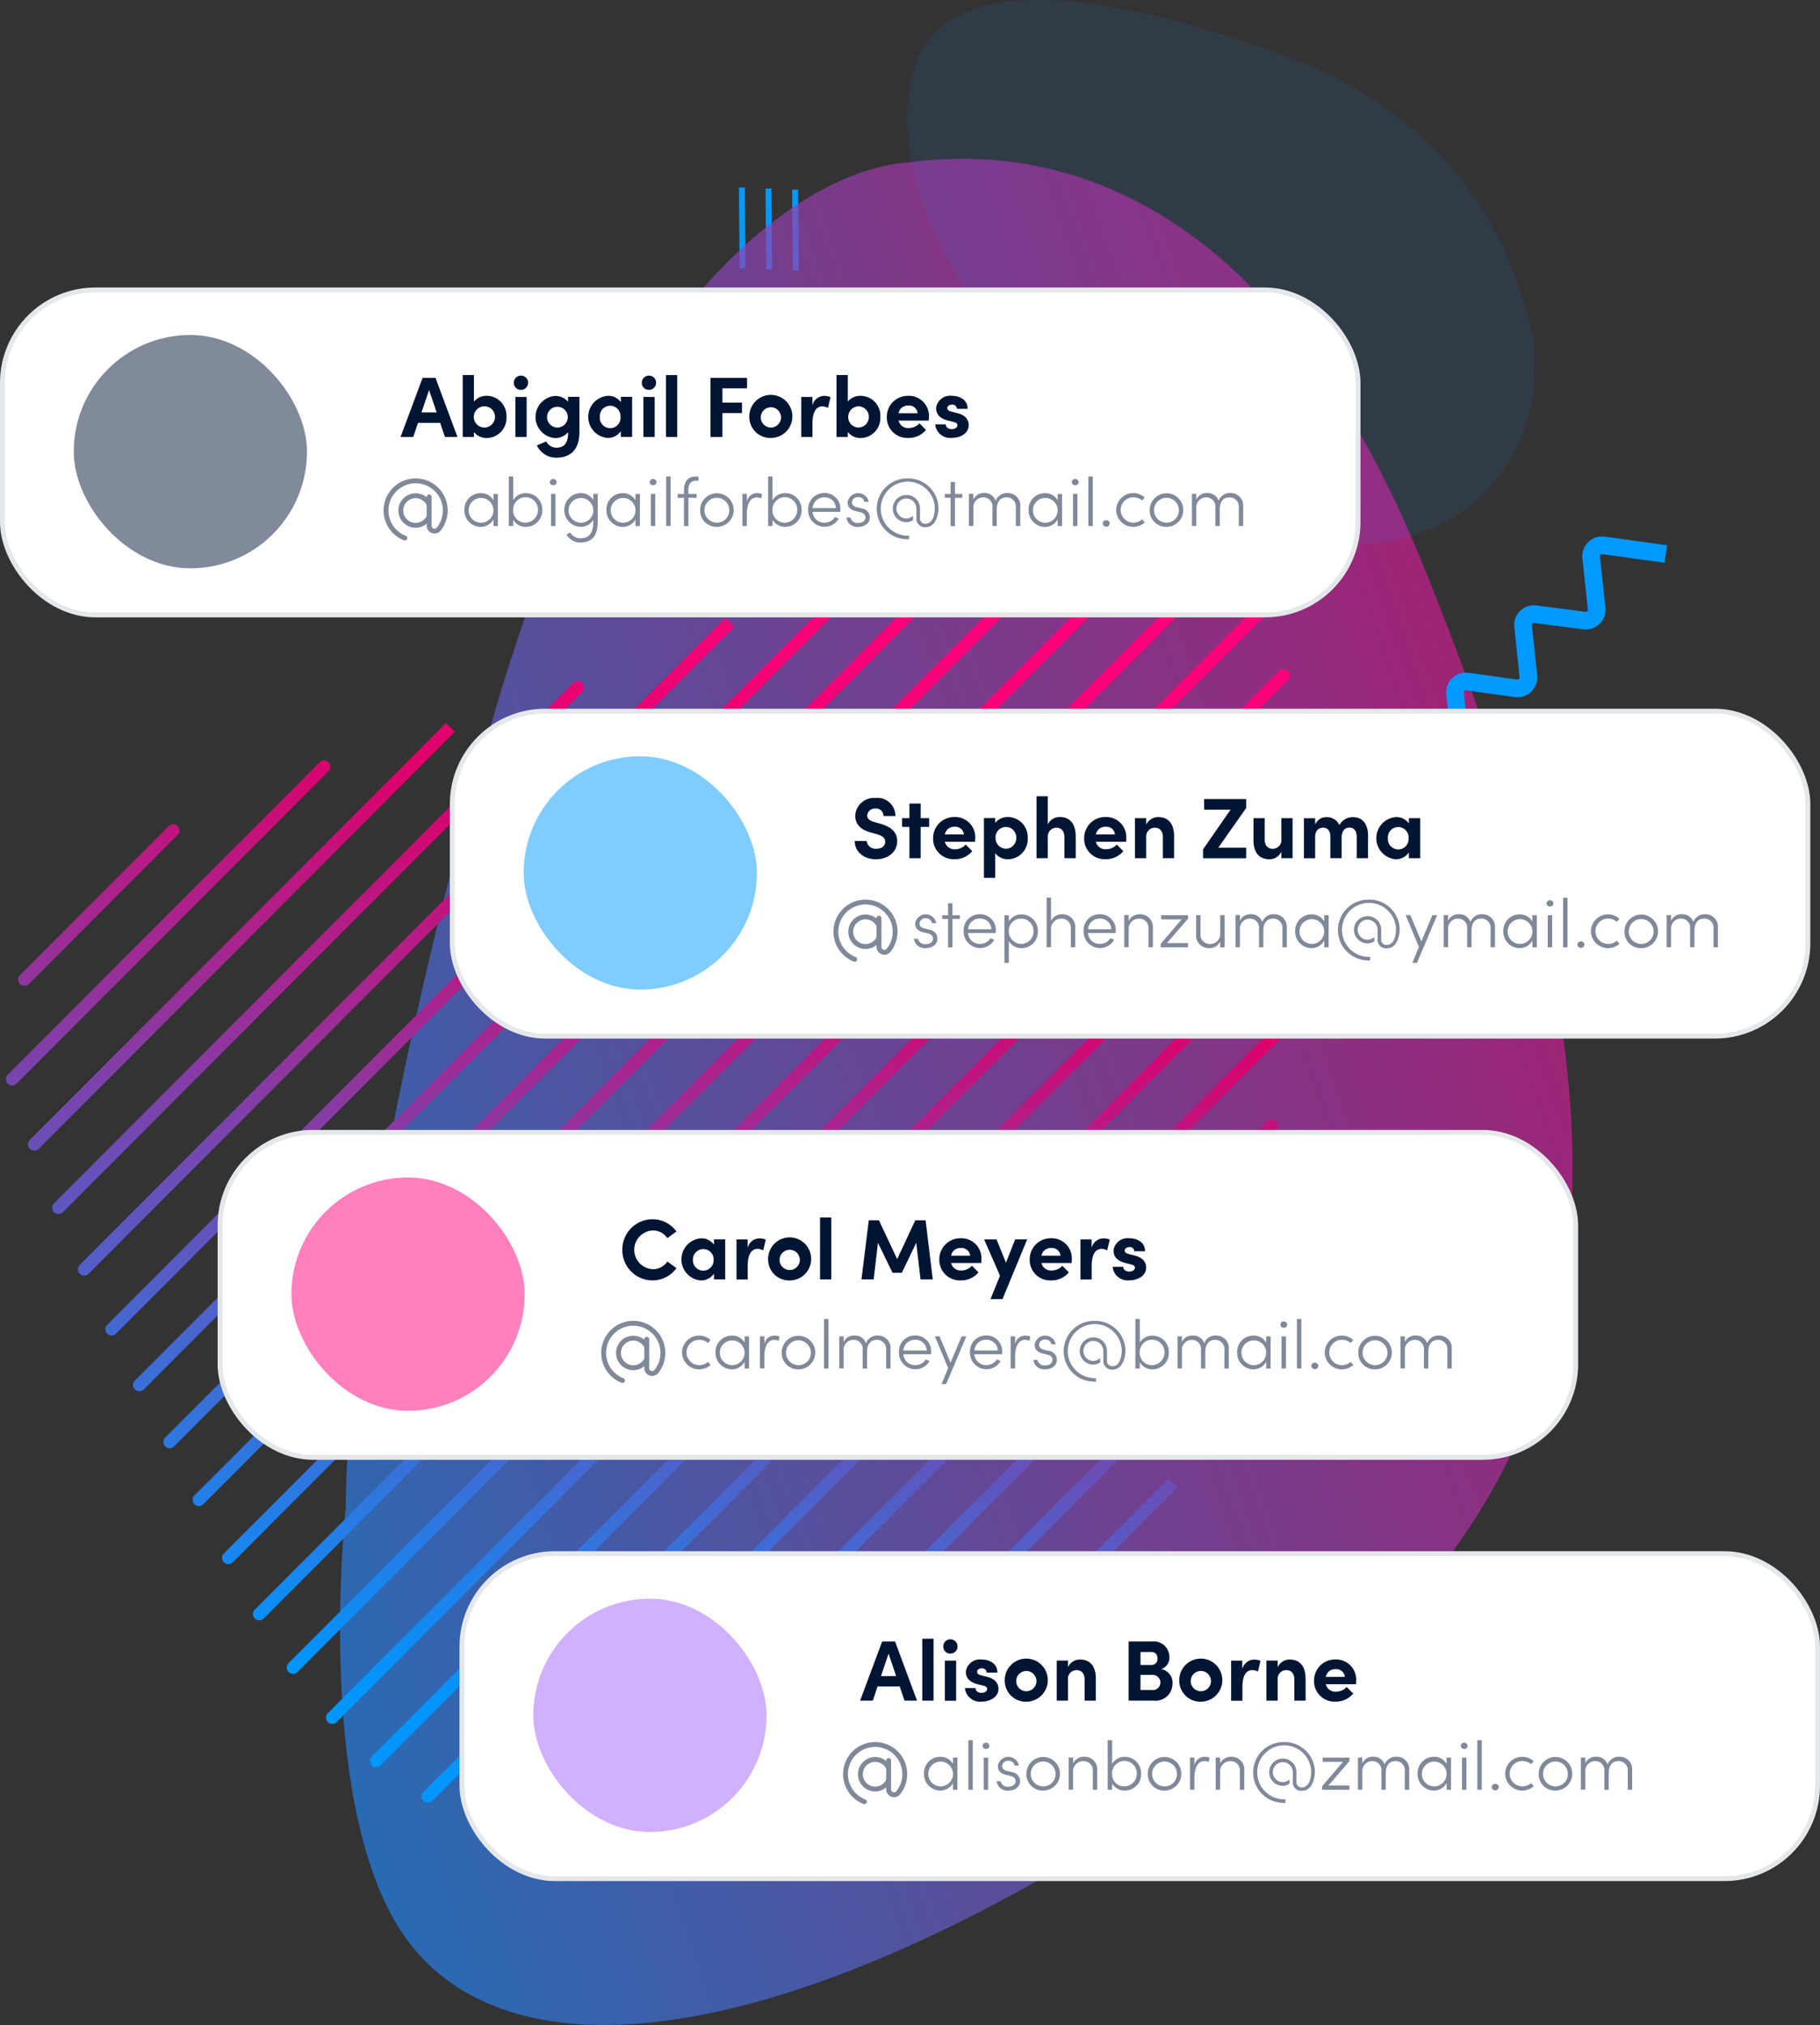 <svg xmlns="http://www.w3.org/2000/svg" xmlns:xlink="http://www.w3.org/1999/xlink" width="280.74" height="312.292" viewBox="0 0 280.74 312.292">
    <rect x="0" y="0" width="280.74" height="312.292" fill="#333333" stroke="none"/>
    <defs>
        <linearGradient id="c4828zu7ka" x1="1.34" y1=".044" x2="-.465" y2=".947" gradientUnits="objectBoundingBox">
            <stop offset=".13" stop-color="#ff007a"/>
            <stop offset=".87" stop-color="#09f"/>
        </linearGradient>
        <linearGradient id="zzgixz072b" x1=".745" y1=".1" x2=".5" y2=".945" gradientUnits="objectBoundingBox">
            <stop offset="0" stop-color="#ff007a"/>
            <stop offset=".256" stop-color="#de006a"/>
            <stop offset=".837" stop-color="#3175de"/>
            <stop offset="1" stop-color="#0096ff"/>
        </linearGradient>
        <linearGradient id="z0294rytjc" x1="112.358" y1="97" x2="109.848" y2="96.237" xlink:href="#c4828zu7ka"/>
    </defs>
    <g data-name="Layer 1">
        <g data-name="Group 17966">
            <g data-name="Group 17953" transform="translate(-.005 .013)">
                <path data-name="Path 18888" d="m122.65 29.22.09 12.47m-4.19-12.63.09 12.47m-4.19-12.63.09 12.47" style="stroke-width:.91px;stroke-miterlimit:10;stroke:#09f;fill:none"/>
                <path data-name="Path 18889" d="M53.34 232.47s-.73-41.09 22.97-122.62c20.41-70.21 51.19-83.27 62.26-84.65s53.12-7.17 81.13 62.35 40.32 131.98-22.83 178.47c-62.95 46.35-114.48 58.45-133.66 33.67-15.12-19.53-9.87-67.22-9.87-67.22z" style="fill:url(#c4828zu7ka);opacity:.7"/>
                <path data-name="Path 18890" d="m256.97 85.43-9.62-1.33a1.679 1.679 0 0 0-1.9 1.84l.84 7.91a1.677 1.677 0 0 1-1.88 1.84l-7.58-.98a1.673 1.673 0 0 0-1.88 1.84l.81 7.75a1.683 1.683 0 0 1-1.9 1.84l-7.5-1.04a1.679 1.679 0 0 0-1.9 1.84l.84 7.96a1.677 1.677 0 0 1-1.85 1.84l-9.63-1.04" style="stroke-width:2.73px;stroke-miterlimit:10;stroke:#09f;fill:none"/>
                <path data-name="Path 18891" d="M261.07 130.39h-16.23m16.23-6.74h-16.23m16.23-6.74h-16.23" style="stroke-linecap:round;stroke:#ff007a;stroke-width:1.82px;stroke-miterlimit:10;fill:none"/>
                <path data-name="Path 18892" d="m86 53.56.04 12.39" style="stroke-linecap:round;stroke:#ff007a;stroke-width:1.82px;stroke-miterlimit:10;fill:none"/>
                <path data-name="Path 18893" d="M99.65 284.75a.945.945 0 0 1-.68-.28.966.966 0 0 1 0-1.37l92.97-93.15a.969.969 0 0 1 1.37 1.37l-92.97 93.15a.962.962 0 0 1-.68.28zm-13.06-.41a.945.945 0 0 1-.68-.28.966.966 0 0 1 0-1.37l109.53-109.72a.978.978 0 0 1 1.38-.01.963.963 0 0 1 .02 1.36l-.02.02L87.28 284.06a.962.962 0 0 1-.68.28zm27.16-.82a.945.945 0 0 1-.68-.28.966.966 0 0 1 0-1.37l74.18-74.33a.969.969 0 0 1 1.37 1.37l-74.18 74.33a.962.962 0 0 1-.68.28zm-38.3-1.47a.945.945 0 0 1-.68-.28.966.966 0 0 1 0-1.37l123.02-123.24a.969.969 0 0 1 1.37 1.37L76.14 281.77a.962.962 0 0 1-.68.28zm56.2-3a.945.945 0 0 1-.68-.28.966.966 0 0 1 0-1.37l49.27-49.38.7.66.67.7-.02.02-49.25 49.36a.962.962 0 0 1-.68.28zM66 277.99a.945.945 0 0 1-.68-.28.966.966 0 0 1 0-1.37l133.78-134a.969.969 0 0 1 1.37 1.37l-133.78 134a.962.962 0 0 1-.68.28zm-7.96-5.47a.945.945 0 0 1-.68-.28.966.966 0 0 1 0-1.37l142.07-142.33.7.66.67.69-.02.02L58.73 272.24a.962.962 0 0 1-.68.28zm-6.79-6.68a.945.945 0 0 1-.68-.28.966.966 0 0 1 0-1.37l148.28-148.53a.969.969 0 1 1 1.37 1.37L51.94 265.57a.962.962 0 0 1-.68.28zm-6.05-7.72a.945.945 0 0 1-.68-.28.966.966 0 0 1 0-1.37l152.79-153a.969.969 0 1 1 1.37 1.37L45.89 257.85a.962.962 0 0 1-.68.28zm-5.21-8.25a.945.945 0 0 1-.68-.28.966.966 0 0 1 0-1.37l155.5-155.71a.969.969 0 1 1 1.37 1.37L40.68 249.59a.962.962 0 0 1-.68.28zm-4.77-8.66a.945.945 0 0 1-.68-.28.966.966 0 0 1 0-1.37L190.6 83.25a.969.969 0 0 1 1.37 1.37L35.91 240.93a.962.962 0 0 1-.68.28zm-4.54-8.96a.945.945 0 0 1-.68-.28.966.966 0 0 1 0-1.37L182.62 77.72a.969.969 0 0 1 1.37 1.37L31.37 231.97a.962.962 0 0 1-.68.28zm-4.51-8.92a.945.945 0 0 1-.68-.28.966.966 0 0 1 0-1.37l145.15-145.4a.969.969 0 0 1 1.37 1.37L26.86 223.05a.962.962 0 0 1-.68.28zm-4.67-8.79a.945.945 0 0 1-.68-.28.966.966 0 0 1 0-1.37L154.41 79.04l1.39 1.35-.02.02L22.19 214.26a.962.962 0 0 1-.68.28zm-4.28-8.59a.945.945 0 0 1-.68-.28.966.966 0 0 1 0-1.37L135.18 85.44a.969.969 0 1 1 1.37 1.37L17.9 205.67a.962.962 0 0 1-.68.28zm-4.23-9.24a.945.945 0 0 1-.68-.28.966.966 0 0 1 0-1.37l99.57-99.76 1.39 1.35-.02.02-99.58 99.76a.962.962 0 0 1-.68.28zm-3.97-9.5a.945.945 0 0 1-.68-.28.966.966 0 0 1 0-1.37l80.11-80.26a.969.969 0 0 1 1.37 1.37L9.7 186.93a.962.962 0 0 1-.68.28zm-3.73-9.78a.945.945 0 0 1-.68-.28.966.966 0 0 1 0-1.37l64.18-64.29 1.39 1.35-.02.02-64.18 64.3a.962.962 0 0 1-.68.28zm-3.41-10.05a.945.945 0 0 1-.68-.28.966.966 0 0 1 0-1.37l48.1-48.17a.969.969 0 1 1 1.37 1.37L2.56 167.11a.962.962 0 0 1-.68.28zm1.89-15.36a.929.929 0 0 1-.68-.28.985.985 0 0 1-.21-1.07.975.975 0 0 1 .3-.39l22.87-22.91a.969.969 0 0 1 1.37 1.37L4.47 151.72v.02a.962.962 0 0 1-.68.28z" style="fill:url(#zzgixz072b)"/>
                <path data-name="Path 18894" d="M142.11 7.8s-7.01 11.94 4.19 32.24 31.1 41.75 57.86 43.83 35.48-19.55 31.88-33.78-12.14-31.87-37.57-41.36-49.35-13.26-56.36-.94z" style="fill:#1589f3;opacity:.1"/>
                <circle data-name="Ellipse 1676" cx="15.39" cy="15.39" r="15.39" transform="translate(23.08 48.12)" style="fill:url(#z0294rytjc);opacity:.7"/>
            </g>
            <g data-name="Group 17956" transform="translate(-.005 .013)">
                <rect data-name="Rectangle 13743" width="209.11" height="50.12" rx="14.35" transform="translate(.38 44.7)" style="stroke-width:.75px;fill:#fff;stroke:#e5e8eb;stroke-miterlimit:10"/>
                <g data-name="Group 17954">
                    <path data-name="Path 18895" d="m68.64 67.38-.74-2.18h-3.42l-.73 2.18h-1.96l3.4-9.12h1.99l3.39 9.12zm-3.61-3.79h2.33l-1.17-3.46-1.17 3.46z" style="fill:#001433"/>
                    <path data-name="Path 18896" d="M78.13 64.28a3.086 3.086 0 0 1-3.03 3.26 2.46 2.46 0 0 1-1.99-.93v.77h-1.73v-9.55h1.73v4.1a2.478 2.478 0 0 1 1.99-.9 3.074 3.074 0 0 1 3.03 3.24zm-1.77 0a1.609 1.609 0 0 0-1.59-1.63 1.636 1.636 0 1 0 1.59 1.63z" style="fill:#001433"/>
                    <path data-name="Path 18897" d="M79.27 59.06a1.1 1.1 0 1 1 1.1 1.05 1.064 1.064 0 0 1-1.1-1.05zm.24 8.32V61.2h1.73v6.18z" style="fill:#001433"/>
                    <path data-name="Path 18898" d="M87.64 61.19h1.74v5.42c0 2.7-1.36 3.96-3.55 3.96a3.282 3.282 0 0 1-3.01-1.89l1.44-.62a1.748 1.748 0 0 0 1.56.97c1.11 0 1.81-.62 1.81-2.22v-.17a2.561 2.561 0 0 1-1.99.91 3.258 3.258 0 0 1 0-6.5 2.537 2.537 0 0 1 1.99.9v-.74zm-.05 3.09a1.6 1.6 0 1 0-1.6 1.64 1.607 1.607 0 0 0 1.6-1.64z" style="fill:#001433"/>
                    <path data-name="Path 18899" d="M95.77 61.19h1.74v6.18h-1.74v-.89a2.433 2.433 0 0 1-2.04 1.05 3.26 3.26 0 0 1 .04-6.5 2.367 2.367 0 0 1 2 .98v-.82zm-.05 3.1a1.6 1.6 0 1 0-3.19 0 1.6 1.6 0 1 0 3.19 0z" style="fill:#001433"/>
                    <path data-name="Path 18900" d="M99.01 59.06a1.1 1.1 0 1 1 1.1 1.05 1.064 1.064 0 0 1-1.1-1.05zm.24 8.32V61.2h1.74v6.18z" style="fill:#001433"/>
                    <path data-name="Path 18901" d="M102.73 67.38v-9.55h1.74v9.55z" style="fill:#001433"/>
                    <path data-name="Path 18902" d="M115.24 59.88h-3.8v2.2h3.02v1.62h-3.02v3.68h-1.84v-9.12h5.64v1.63z" style="fill:#001433"/>
                    <path data-name="Path 18903" d="M115.59 64.29a3.321 3.321 0 1 1 3.32 3.24 3.235 3.235 0 0 1-3.32-3.24zm4.89 0a1.562 1.562 0 1 0-1.56 1.63 1.563 1.563 0 0 0 1.56-1.63z" style="fill:#001433"/>
                    <path data-name="Path 18904" d="m128.12 61.23-.4 1.66a1.789 1.789 0 0 0-.89-.23c-.89 0-1.5.83-1.5 2.6v2.12h-1.73V61.2h1.72v1.32a1.9 1.9 0 0 1 1.81-1.48 2.153 2.153 0 0 1 .98.2z" style="fill:#001433"/>
                    <path data-name="Path 18905" d="M135.8 64.28a3.086 3.086 0 0 1-3.03 3.26 2.46 2.46 0 0 1-1.99-.93v.77h-1.74v-9.55h1.74v4.1a2.478 2.478 0 0 1 1.99-.9 3.074 3.074 0 0 1 3.03 3.24zm-1.77 0a1.609 1.609 0 0 0-1.59-1.63 1.63 1.63 0 0 0-1.6 1.63 1.614 1.614 0 0 0 1.6 1.64 1.638 1.638 0 0 0 1.59-1.64z" style="fill:#001433"/>
                    <path data-name="Path 18906" d="M143.26 64.85h-4.65A1.508 1.508 0 0 0 140.2 66a2.2 2.2 0 0 0 1.63-.73l1.01 1.02a3.457 3.457 0 0 1-2.74 1.24 3.151 3.151 0 0 1-3.3-3.24 3.239 3.239 0 0 1 3.28-3.26 3.1 3.1 0 0 1 3.22 3.15 6.162 6.162 0 0 1-.04.66zm-1.71-1.13a1.314 1.314 0 0 0-1.43-1.19 1.446 1.446 0 0 0-1.51 1.19h2.94z" style="fill:#001433"/>
                    <path data-name="Path 18907" d="M144.26 65.43h1.63c0 .36.3.74.91.74.5 0 .89-.25.89-.61 0-.26-.21-.4-.67-.52l-.82-.2c-1.59-.42-1.8-1.31-1.8-1.96a2.184 2.184 0 0 1 2.42-1.85c1.13 0 2.45.54 2.44 2.01h-1.65a.679.679 0 0 0-.76-.65c-.41 0-.72.23-.72.54 0 .29.26.44.61.53l1.02.26c1.48.4 1.67 1.32 1.67 1.83 0 1.3-1.32 1.97-2.6 1.97a2.325 2.325 0 0 1-2.57-2.11z" style="fill:#001433"/>
                    <path data-name="Path 18908" d="M76.12 76.17h.68v4.95h-.68v-1.03a2.255 2.255 0 0 1-2 1.16 2.536 2.536 0 0 1-2.48-2.61 2.506 2.506 0 0 1 2.5-2.6 2.212 2.212 0 0 1 1.98 1.09zm0 2.49a1.91 1.91 0 1 0-1.92 1.94 1.912 1.912 0 0 0 1.92-1.94z" style="fill:#808999"/>
                    <path data-name="Path 18909" d="M83.65 78.63a2.523 2.523 0 0 1-2.51 2.61 2.215 2.215 0 0 1-1.97-1.1v.97h-.68v-7.64h.68v3.66a2.207 2.207 0 0 1 1.97-1.09 2.508 2.508 0 0 1 2.51 2.6zm-.67-.01a1.911 1.911 0 1 0-3.82.03 1.87 1.87 0 0 0 1.92 1.94 1.941 1.941 0 0 0 1.9-1.97z" style="fill:#808999"/>
                    <path data-name="Path 18910" d="M84.82 74.34a.526.526 0 0 1 1.05 0 .487.487 0 0 1-.53.48.5.5 0 0 1-.52-.48zm.18 6.77v-4.95h.68v4.95z" style="fill:#808999"/>
                    <path data-name="Path 18911" d="M91.52 76.17h.68v4.27c0 2.39-1.07 3.21-2.68 3.21a2.469 2.469 0 0 1-2.14-1.22l.57-.32a1.848 1.848 0 0 0 1.57.89c1.21 0 2-.61 2-2.52v-.32a2.231 2.231 0 0 1-1.97 1.08 2.607 2.607 0 0 1 0-5.21 2.219 2.219 0 0 1 1.97 1.08v-.95zm0 2.49a1.906 1.906 0 1 0-1.92 1.94 1.894 1.894 0 0 0 1.92-1.94z" style="fill:#808999"/>
                    <path data-name="Path 18912" d="M98.03 76.17h.68v4.95h-.68v-1.03a2.255 2.255 0 0 1-2 1.16 2.536 2.536 0 0 1-2.48-2.61 2.506 2.506 0 0 1 2.5-2.6 2.212 2.212 0 0 1 1.98 1.09zm0 2.49a1.91 1.91 0 1 0-1.92 1.94 1.912 1.912 0 0 0 1.92-1.94z" style="fill:#808999"/>
                    <path data-name="Path 18913" d="M100.22 74.34a.526.526 0 0 1 1.05 0 .487.487 0 0 1-.53.48.5.5 0 0 1-.52-.48zm.18 6.77v-4.95h.68v4.95z" style="fill:#808999"/>
                    <path data-name="Path 18914" d="M102.77 81.11v-7.64h.68v7.64z" style="fill:#808999"/>
                    <path data-name="Path 18915" d="M107.39 74.12c-.93 0-1.2.63-1.2 1.42v.63h1.26v.58h-1.26v4.37h-.68v-4.37h-.97v-.58h.97v-.55c0-1.24.49-2.14 1.78-2.14h.47v.65h-.37z" style="fill:#808999"/>
                    <path data-name="Path 18916" d="M108 78.63a2.59 2.59 0 1 1 2.58 2.61 2.523 2.523 0 0 1-2.58-2.61zm4.5 0a1.916 1.916 0 1 0-1.92 1.96 1.89 1.89 0 0 0 1.92-1.96z" style="fill:#808999"/>
                    <path data-name="Path 18917" d="m117.55 76.19-.13.65a1.674 1.674 0 0 0-.67-.14c-1.18 0-1.54 1.34-1.54 2.55v1.86h-.69v-4.95h.69v1.21a1.588 1.588 0 0 1 1.55-1.33 1.84 1.84 0 0 1 .78.15z" style="fill:#808999"/>
                    <path data-name="Path 18918" d="M123.65 78.63a2.523 2.523 0 0 1-2.51 2.61 2.215 2.215 0 0 1-1.97-1.1v.97h-.68v-7.64h.68v3.66a2.207 2.207 0 0 1 1.97-1.09 2.508 2.508 0 0 1 2.51 2.6zm-.67-.01a1.911 1.911 0 1 0-3.82.03 1.87 1.87 0 0 0 1.92 1.94 1.941 1.941 0 0 0 1.9-1.97z" style="fill:#808999"/>
                    <path data-name="Path 18919" d="M129.61 78.92h-4.26a1.768 1.768 0 0 0 1.85 1.67 1.86 1.86 0 0 0 1.61-.87l.58.25a2.532 2.532 0 0 1-4.72-1.36 2.459 2.459 0 0 1 2.51-2.59 2.413 2.413 0 0 1 2.45 2.59c0 .1-.01.2-.02.3zm-.66-.58a1.7 1.7 0 0 0-1.77-1.65 1.749 1.749 0 0 0-1.82 1.65z" style="fill:#808999"/>
                    <path data-name="Path 18920" d="M130.55 79.8h.63a1.1 1.1 0 0 0 1.18.84c.72 0 1.14-.37 1.14-.87 0-.4-.28-.67-.78-.79l-.71-.17c-.7-.17-1.26-.53-1.26-1.36a1.647 1.647 0 0 1 3.25-.06h-.66a.89.89 0 0 0-.95-.74.864.864 0 0 0-.96.82c0 .47.4.67.76.75l.73.18a1.4 1.4 0 0 1 1.26 1.39c0 .88-.79 1.46-1.82 1.46a1.679 1.679 0 0 1-1.8-1.44z" style="fill:#808999"/>
                    <path data-name="Path 18921" d="M139.93 83.14a4.685 4.685 0 0 1 0-9.37 4.665 4.665 0 0 1 4.84 4.51c0 1.24-.5 3-1.96 3a1.307 1.307 0 0 1-1.45-1.44v-1.42a1.54 1.54 0 1 0-1.54 1.53 1.661 1.661 0 0 0 1.04-.42v.66a1.913 1.913 0 0 1-1.04.33 2.1 2.1 0 1 1 0-4.2 2.079 2.079 0 0 1 2.1 2.06v1.52a.784.784 0 0 0 .89.85c1.09 0 1.39-1.47 1.39-2.45a4.166 4.166 0 1 0-4.27 4.3h.29v.56h-.29z" style="fill:#808999"/>
                    <path data-name="Path 18922" d="M148.44 76.17v.58h-1.13v4.37h-.67v-4.37h-.9v-.58h.9v-1.85h.67v1.85z" style="fill:#808999"/>
                    <path data-name="Path 18923" d="M157.38 78.23v2.88h-.68v-2.85a1.409 1.409 0 0 0-1.39-1.57c-.93-.01-1.55.57-1.55 1.9v2.52h-.67v-2.85a1.4 1.4 0 0 0-1.36-1.57 1.533 1.533 0 0 0-1.58 1.67v2.74h-.68v-4.95h.68v.88a1.737 1.737 0 0 1 1.7-1.01 1.777 1.777 0 0 1 1.74 1.19 1.862 1.862 0 0 1 1.82-1.19 1.933 1.933 0 0 1 1.96 2.19z" style="fill:#808999"/>
                    <path data-name="Path 18924" d="M163.15 76.17h.68v4.95h-.68v-1.03a2.255 2.255 0 0 1-2 1.16 2.536 2.536 0 0 1-2.48-2.61 2.506 2.506 0 0 1 2.5-2.6 2.212 2.212 0 0 1 1.98 1.09zm0 2.49a1.91 1.91 0 1 0-1.92 1.94 1.912 1.912 0 0 0 1.92-1.94z" style="fill:#808999"/>
                    <path data-name="Path 18925" d="M165.34 74.34a.526.526 0 0 1 1.05 0 .487.487 0 0 1-.53.48.5.5 0 0 1-.52-.48zm.18 6.77v-4.95h.68v4.95z" style="fill:#808999"/>
                    <path data-name="Path 18926" d="M167.89 81.11v-7.64h.68v7.64z" style="fill:#808999"/>
                    <path data-name="Path 18927" d="M170.11 80.72a.51.51 0 0 1 .53-.51.516.516 0 0 1 .55.51.542.542 0 0 1-1.08 0z" style="fill:#808999"/>
                    <path data-name="Path 18928" d="M172.18 78.63a2.634 2.634 0 0 1 4.4-1.92l-.41.47a1.994 1.994 0 0 0-1.34-.5 1.955 1.955 0 1 0 0 3.91 2.013 2.013 0 0 0 1.34-.5l.42.47a2.641 2.641 0 0 1-4.41-1.93z" style="fill:#808999"/>
                    <path data-name="Path 18929" d="M177.35 78.63a2.59 2.59 0 1 1 2.58 2.61 2.523 2.523 0 0 1-2.58-2.61zm4.5 0a1.916 1.916 0 1 0-1.92 1.96 1.89 1.89 0 0 0 1.92-1.96z" style="fill:#808999"/>
                    <path data-name="Path 18930" d="M191.77 78.23v2.88h-.68v-2.85a1.409 1.409 0 0 0-1.39-1.57c-.93-.01-1.55.57-1.55 1.9v2.52h-.67v-2.85a1.4 1.4 0 0 0-1.36-1.57 1.533 1.533 0 0 0-1.58 1.67v2.74h-.68v-4.95h.68v.88a1.737 1.737 0 0 1 1.7-1.01 1.777 1.777 0 0 1 1.74 1.19 1.862 1.862 0 0 1 1.82-1.19 1.933 1.933 0 0 1 1.96 2.19z" style="fill:#808999"/>
                </g>
                <rect data-name="Rectangle 13744" width="35.98" height="35.98" rx="17.99" transform="translate(11.38 51.65)" style="fill:#808a9a"/>
                <g data-name="Group 17955">
                    <path data-name="Path 18931" d="M66.19 79.66a2.28 2.28 0 1 1 0-1.88" style="stroke:#808999;stroke-linejoin:round;stroke-width:.75px;stroke-linecap:round;fill:none"/>
                    <path data-name="Path 18932" d="M62.46 82.97a4.57 4.57 0 1 1 5.65-2.03 4.315 4.315 0 0 1-.42.63.831.831 0 0 1-1.49-.51v-4.44" style="stroke:#808999;stroke-linejoin:round;stroke-width:.75px;stroke-linecap:round;fill:none"/>
                </g>
            </g>
            <g data-name="Group 17959" transform="translate(-.005 .013)">
                <rect data-name="Rectangle 13745" width="209.11" height="50.12" rx="14.35" transform="translate(69.77 109.66)" style="stroke-width:.75px;fill:#fff;stroke:#e5e8eb;stroke-miterlimit:10"/>
                <g data-name="Group 17957">
                    <path data-name="Path 18933" d="M131.85 129.69h1.84a1.37 1.37 0 0 0 1.5 1.19c.85 0 1.36-.45 1.36-1.1 0-.5-.37-.86-1.15-1.1l-1.11-.32c-2-.53-2.36-1.73-2.36-2.56a2.893 2.893 0 0 1 3.15-2.75 2.762 2.762 0 0 1 3.04 2.78h-1.84a1.128 1.128 0 0 0-1.24-1.15 1.164 1.164 0 0 0-1.26 1.09c0 .23.07.69 1.02.97l1.02.29c1.38.41 2.58 1.11 2.58 2.66 0 1.81-1.55 2.81-3.27 2.81-1.95 0-3.28-1.2-3.28-2.81z" style="fill:#001433"/>
                    <path data-name="Path 18934" d="M143.33 126.16v1.35h-1.31v4.83h-1.73v-4.83h-1.13v-1.35h1.13v-2.25h1.73v2.25h1.31z" style="fill:#001433"/>
                    <path data-name="Path 18935" d="M150.4 129.81h-4.65a1.515 1.515 0 0 0 1.59 1.15 2.188 2.188 0 0 0 1.63-.73l1.01 1.02a3.443 3.443 0 0 1-2.74 1.24 3.151 3.151 0 0 1-3.3-3.24 3.239 3.239 0 0 1 3.28-3.26 3.1 3.1 0 0 1 3.22 3.15 6.161 6.161 0 0 1-.04.66zm-1.71-1.13a1.314 1.314 0 0 0-1.43-1.19 1.44 1.44 0 0 0-1.51 1.19h2.94z" style="fill:#001433"/>
                    <path data-name="Path 18936" d="M158.53 129.24a3.08 3.08 0 0 1-3.03 3.26 2.46 2.46 0 0 1-1.99-.93v3.8h-1.73v-9.22h1.73v.75a2.487 2.487 0 0 1 1.99-.91 3.08 3.08 0 0 1 3.03 3.24zm-1.77.01a1.6 1.6 0 1 0-3.19 0 1.637 1.637 0 0 0 1.6 1.63 1.609 1.609 0 0 0 1.59-1.63z" style="fill:#001433"/>
                    <path data-name="Path 18937" d="M165.94 128.95v3.39h-1.74v-3.28c0-.97-.58-1.42-1.18-1.42a1.333 1.333 0 0 0-1.39 1.46v3.24h-1.74v-9.55h1.74v4.34a2.016 2.016 0 0 1 1.85-1.14c1.61 0 2.46 1.1 2.45 2.95z" style="fill:#001433"/>
                    <path data-name="Path 18938" d="M173.7 129.81h-4.65a1.515 1.515 0 0 0 1.59 1.15 2.188 2.188 0 0 0 1.63-.73l1.01 1.02a3.443 3.443 0 0 1-2.74 1.24 3.151 3.151 0 0 1-3.3-3.24 3.239 3.239 0 0 1 3.28-3.26 3.1 3.1 0 0 1 3.22 3.15 6.161 6.161 0 0 1-.04.66zm-1.71-1.13a1.314 1.314 0 0 0-1.43-1.19 1.44 1.44 0 0 0-1.51 1.19h2.94z" style="fill:#001433"/>
                    <path data-name="Path 18939" d="M181.11 128.95v3.39h-1.73v-3.3c0-.97-.58-1.4-1.18-1.4a1.327 1.327 0 0 0-1.39 1.46v3.24h-1.73v-6.18h1.73v1.01a2.043 2.043 0 0 1 1.85-1.17c1.62 0 2.46 1.1 2.45 2.95z" style="fill:#001433"/>
                    <path data-name="Path 18940" d="M192.23 123.22v1.38l-4.3 6.12h4.3v1.63h-6.65v-1.38l4.25-6.12h-4.08v-1.63z" style="fill:#001433"/>
                    <path data-name="Path 18941" d="M197.66 126.16h1.73v6.18h-1.73v-1.01a2 2 0 0 1-1.85 1.17c-1.62 0-2.46-1.09-2.45-2.94v-3.4h1.73v3.31c0 .97.58 1.42 1.18 1.42a1.333 1.333 0 0 0 1.39-1.46v-3.27z" style="fill:#001433"/>
                    <path data-name="Path 18942" d="M211.03 128.95v3.39h-1.75V129c0-.97-.5-1.38-1.11-1.38-.74-.01-1.22.52-1.22 1.67v3.05h-1.73v-3.31c0-.98-.5-1.4-1.09-1.4-.62 0-1.26.34-1.26 1.46v3.26h-1.73v-6.18h1.73v.99a1.844 1.844 0 0 1 1.75-1.15 2.1 2.1 0 0 1 1.99 1.22 2.344 2.344 0 0 1 2.07-1.22c1.55 0 2.36 1.1 2.36 2.95z" style="fill:#001433"/>
                    <path data-name="Path 18943" d="M217.33 126.16h1.74v6.18h-1.74v-.89a2.433 2.433 0 0 1-2.04 1.05 3.26 3.26 0 0 1 .04-6.5 2.367 2.367 0 0 1 2 .98v-.82zm-.05 3.1a1.6 1.6 0 1 0-3.19 0 1.6 1.6 0 1 0 3.19 0z" style="fill:#001433"/>
                    <path data-name="Path 18944" d="M140.97 144.76h.63a1.1 1.1 0 0 0 1.18.84c.72 0 1.14-.37 1.14-.87 0-.4-.28-.67-.78-.79l-.71-.17c-.7-.17-1.26-.53-1.26-1.36a1.647 1.647 0 0 1 3.25-.06h-.66a.89.89 0 0 0-.95-.74.864.864 0 0 0-.96.82c0 .47.4.67.76.75l.73.18a1.4 1.4 0 0 1 1.26 1.39c0 .88-.79 1.46-1.82 1.46a1.679 1.679 0 0 1-1.8-1.44z" style="fill:#808999"/>
                    <path data-name="Path 18945" d="M148.05 141.13v.58h-1.13v4.37h-.67v-4.37h-.9v-.58h.9v-1.85h.67v1.85z" style="fill:#808999"/>
                    <path data-name="Path 18946" d="M153.59 143.88h-4.26a1.768 1.768 0 0 0 1.85 1.67 1.86 1.86 0 0 0 1.61-.87l.58.25a2.532 2.532 0 0 1-4.72-1.36 2.459 2.459 0 0 1 2.51-2.59 2.413 2.413 0 0 1 2.45 2.59c0 .1-.01.2-.02.3zm-.66-.58a1.7 1.7 0 0 0-1.77-1.65 1.749 1.749 0 0 0-1.82 1.65h3.59z" style="fill:#808999"/>
                    <path data-name="Path 18947" d="M160.1 143.61a2.514 2.514 0 0 1-2.51 2.6 2.207 2.207 0 0 1-1.97-1.09v3.37h-.68v-7.35h.68v.97a2.215 2.215 0 0 1 1.97-1.1 2.517 2.517 0 0 1 2.51 2.61zm-.67.01a1.928 1.928 0 0 0-1.9-1.97 1.888 1.888 0 0 0-1.92 1.94 1.951 1.951 0 0 0 1.92 1.97 1.908 1.908 0 0 0 1.9-1.94z" style="fill:#808999"/>
                    <path data-name="Path 18948" d="M165.86 143.19v2.88h-.68v-2.85a1.418 1.418 0 0 0-1.4-1.56 1.565 1.565 0 0 0-1.65 1.66v2.74h-.68v-7.64h.68V142a1.866 1.866 0 0 1 1.72-1.02 1.969 1.969 0 0 1 2.01 2.19z" style="fill:#808999"/>
                    <path data-name="Path 18949" d="M172.09 143.88h-4.26a1.768 1.768 0 0 0 1.85 1.67 1.86 1.86 0 0 0 1.61-.87l.58.25a2.532 2.532 0 0 1-4.72-1.36 2.459 2.459 0 0 1 2.51-2.59 2.413 2.413 0 0 1 2.45 2.59c0 .1-.01.2-.02.3zm-.66-.58a1.7 1.7 0 0 0-1.77-1.65 1.749 1.749 0 0 0-1.82 1.65h3.59z" style="fill:#808999"/>
                    <path data-name="Path 18950" d="M177.84 143.19v2.88h-.68v-2.85a1.418 1.418 0 0 0-1.4-1.56 1.565 1.565 0 0 0-1.65 1.66v2.74h-.68v-4.95h.68v.89a1.866 1.866 0 0 1 1.72-1.02 1.969 1.969 0 0 1 2.01 2.19z" style="fill:#808999"/>
                    <path data-name="Path 18951" d="M183.26 141.13v.54l-3.25 3.76h3.25v.65h-4.22v-.53l3.22-3.77h-3.13v-.65h4.12z" style="fill:#808999"/>
                    <path data-name="Path 18952" d="M188.23 141.13h.68v4.95h-.68v-.87a1.865 1.865 0 0 1-1.72 1 1.956 1.956 0 0 1-2-2.19v-2.88h.68v2.87a1.413 1.413 0 0 0 1.4 1.56 1.548 1.548 0 0 0 1.64-1.66v-2.77z" style="fill:#808999"/>
                    <path data-name="Path 18953" d="M198.5 143.19v2.88h-.68v-2.85a1.409 1.409 0 0 0-1.39-1.57c-.93-.01-1.55.57-1.55 1.9v2.52h-.67v-2.85a1.4 1.4 0 0 0-1.36-1.57 1.533 1.533 0 0 0-1.58 1.67v2.74h-.68v-4.95h.68v.88a1.737 1.737 0 0 1 1.7-1.01 1.777 1.777 0 0 1 1.74 1.19 1.862 1.862 0 0 1 1.82-1.19 1.933 1.933 0 0 1 1.96 2.19z" style="fill:#808999"/>
                    <path data-name="Path 18954" d="M204.27 141.13h.68v4.95h-.68v-1.03a2.255 2.255 0 0 1-2 1.16 2.536 2.536 0 0 1-2.48-2.61 2.506 2.506 0 0 1 2.5-2.6 2.212 2.212 0 0 1 1.98 1.09v-.96zm0 2.49a1.91 1.91 0 1 0-1.92 1.94 1.912 1.912 0 0 0 1.92-1.94z" style="fill:#808999"/>
                    <path data-name="Path 18955" d="M211.07 148.1a4.685 4.685 0 0 1 0-9.37 4.665 4.665 0 0 1 4.84 4.51c0 1.24-.5 3-1.96 3a1.307 1.307 0 0 1-1.45-1.44v-1.42a1.54 1.54 0 1 0-1.54 1.53 1.661 1.661 0 0 0 1.04-.42v.66a1.913 1.913 0 0 1-1.04.33 2.1 2.1 0 1 1 0-4.2 2.079 2.079 0 0 1 2.1 2.06v1.52a.784.784 0 0 0 .89.85c1.09 0 1.39-1.47 1.39-2.45a4.166 4.166 0 1 0-4.27 4.3h.29v.56h-.29z" style="fill:#808999"/>
                    <path data-name="Path 18956" d="M220.95 141.13h.73l-3.1 7.35h-.72l1.02-2.46-2.05-4.9h.73l1.69 4.05 1.71-4.05z" style="fill:#808999"/>
                    <path data-name="Path 18957" d="M230.61 143.19v2.88h-.68v-2.85a1.409 1.409 0 0 0-1.39-1.57c-.93-.01-1.55.57-1.55 1.9v2.52h-.67v-2.85a1.4 1.4 0 0 0-1.36-1.57 1.533 1.533 0 0 0-1.58 1.67v2.74h-.68v-4.95h.68v.88a1.737 1.737 0 0 1 1.7-1.01 1.777 1.777 0 0 1 1.74 1.19 1.862 1.862 0 0 1 1.82-1.19 1.933 1.933 0 0 1 1.96 2.19z" style="fill:#808999"/>
                    <path data-name="Path 18958" d="M236.38 141.13h.68v4.95h-.68v-1.03a2.255 2.255 0 0 1-2 1.16 2.536 2.536 0 0 1-2.48-2.61 2.506 2.506 0 0 1 2.5-2.6 2.212 2.212 0 0 1 1.98 1.09v-.96zm0 2.49a1.91 1.91 0 1 0-1.92 1.94 1.912 1.912 0 0 0 1.92-1.94z" style="fill:#808999"/>
                    <path data-name="Path 18959" d="M238.57 139.31a.526.526 0 0 1 1.05 0 .487.487 0 0 1-.53.48.5.5 0 0 1-.52-.48zm.18 6.77v-4.95h.68v4.95z" style="fill:#808999"/>
                    <path data-name="Path 18960" d="M241.12 146.08v-7.64h.68v7.64z" style="fill:#808999"/>
                    <path data-name="Path 18961" d="M243.33 145.68a.51.51 0 0 1 .53-.51.516.516 0 0 1 .55.51.542.542 0 0 1-1.08 0z" style="fill:#808999"/>
                    <path data-name="Path 18962" d="M245.41 143.6a2.634 2.634 0 0 1 4.4-1.92l-.41.47a1.994 1.994 0 0 0-1.34-.5 1.955 1.955 0 1 0 0 3.91 2.013 2.013 0 0 0 1.34-.5l.42.47a2.641 2.641 0 0 1-4.41-1.93z" style="fill:#808999"/>
                    <path data-name="Path 18963" d="M250.58 143.6a2.59 2.59 0 1 1 2.58 2.61 2.523 2.523 0 0 1-2.58-2.61zm4.5 0a1.916 1.916 0 1 0-1.92 1.96 1.89 1.89 0 0 0 1.92-1.96z" style="fill:#808999"/>
                    <path data-name="Path 18964" d="M265 143.19v2.88h-.68v-2.85a1.409 1.409 0 0 0-1.39-1.57c-.93-.01-1.55.57-1.55 1.9v2.52h-.67v-2.85a1.4 1.4 0 0 0-1.36-1.57 1.533 1.533 0 0 0-1.58 1.67v2.74h-.68v-4.95h.68v.88a1.737 1.737 0 0 1 1.7-1.01 1.777 1.777 0 0 1 1.74 1.19 1.862 1.862 0 0 1 1.82-1.19 1.933 1.933 0 0 1 1.96 2.19z" style="fill:#808999"/>
                </g>
                <rect data-name="Rectangle 13746" width="35.98" height="35.98" rx="17.99" transform="translate(80.78 116.62)" style="fill:#80ccff"/>
                <g data-name="Group 17958">
                    <path data-name="Path 18965" d="M135.59 144.62a2.28 2.28 0 1 1 0-1.88" style="stroke:#808999;stroke-linejoin:round;stroke-width:.75px;stroke-linecap:round;fill:none"/>
                    <path data-name="Path 18966" d="M131.85 147.93a4.57 4.57 0 1 1 5.65-2.03 4.315 4.315 0 0 1-.42.63.831.831 0 0 1-1.49-.51v-4.44" style="stroke:#808999;stroke-linejoin:round;stroke-width:.75px;stroke-linecap:round;fill:none"/>
                </g>
            </g>
            <g data-name="Group 17962" transform="translate(-.005 .013)">
                <rect data-name="Rectangle 13747" width="209.11" height="50.12" rx="14.35" transform="translate(33.95 174.62)" style="stroke-width:.75px;fill:#fff;stroke:#e5e8eb;stroke-miterlimit:10"/>
                <g data-name="Group 17960">
                    <path data-name="Path 18967" d="M96 192.73a4.676 4.676 0 0 1 4.63-4.71 4.532 4.532 0 0 1 3.72 1.89l-1.4 1.02a2.675 2.675 0 0 0-2.25-1.18 2.988 2.988 0 0 0-.01 5.97 2.667 2.667 0 0 0 2.26-1.18l1.4 1.02a4.532 4.532 0 0 1-3.72 1.89 4.674 4.674 0 0 1-4.63-4.73z" style="fill:#001433"/>
                    <path data-name="Path 18968" d="M110.14 191.12h1.73v6.18h-1.73v-.89a2.446 2.446 0 0 1-2.04 1.05 3.26 3.26 0 0 1 .04-6.5 2.367 2.367 0 0 1 2 .98v-.82zm-.05 3.1a1.6 1.6 0 1 0-3.2 0 1.6 1.6 0 1 0 3.19 0z" style="fill:#001433"/>
                    <path data-name="Path 18969" d="m118.13 191.16-.4 1.66a1.789 1.789 0 0 0-.89-.23c-.89 0-1.5.83-1.5 2.6v2.12h-1.73v-6.18h1.72v1.32a1.9 1.9 0 0 1 1.81-1.48 2.154 2.154 0 0 1 .98.2z" style="fill:#001433"/>
                    <path data-name="Path 18970" d="M118.49 194.22a3.321 3.321 0 1 1 3.32 3.24 3.235 3.235 0 0 1-3.32-3.24zm4.89 0a1.562 1.562 0 1 0-1.56 1.63 1.563 1.563 0 0 0 1.56-1.63z" style="fill:#001433"/>
                    <path data-name="Path 18971" d="M126.5 197.3v-9.55h1.73v9.55h-1.73z" style="fill:#001433"/>
                    <path data-name="Path 18972" d="M143.88 197.3H142l-.66-5.65-2.22 4.62h-1.44l-2.25-4.62-.66 5.65h-1.88l1.13-9.12h1.56l2.82 5.99 2.79-5.99h1.59l1.11 9.12z" style="fill:#001433"/>
                    <path data-name="Path 18973" d="M151.36 194.77h-4.65a1.508 1.508 0 0 0 1.59 1.15 2.2 2.2 0 0 0 1.63-.73l1.01 1.02a3.457 3.457 0 0 1-2.74 1.24 3.151 3.151 0 0 1-3.3-3.24 3.239 3.239 0 0 1 3.28-3.26 3.1 3.1 0 0 1 3.22 3.15 6.161 6.161 0 0 1-.04.66zm-1.71-1.13a1.314 1.314 0 0 0-1.43-1.19 1.446 1.446 0 0 0-1.51 1.19h2.94z" style="fill:#001433"/>
                    <path data-name="Path 18974" d="M156.58 191.12h1.87l-3.81 9.22h-1.85l1.47-3.61-2.45-5.6h1.91l1.46 3.58 1.42-3.58z" style="fill:#001433"/>
                    <path data-name="Path 18975" d="M165.3 194.77h-4.65a1.508 1.508 0 0 0 1.59 1.15 2.2 2.2 0 0 0 1.63-.73l1.01 1.02a3.457 3.457 0 0 1-2.74 1.24 3.151 3.151 0 0 1-3.3-3.24 3.239 3.239 0 0 1 3.28-3.26 3.1 3.1 0 0 1 3.22 3.15 6.161 6.161 0 0 1-.04.66zm-1.71-1.13a1.314 1.314 0 0 0-1.43-1.19 1.446 1.446 0 0 0-1.51 1.19h2.94z" style="fill:#001433"/>
                    <path data-name="Path 18976" d="m171.19 191.16-.4 1.66a1.789 1.789 0 0 0-.89-.23c-.89 0-1.5.83-1.5 2.6v2.12h-1.73v-6.18h1.72v1.32a1.9 1.9 0 0 1 1.81-1.48 2.153 2.153 0 0 1 .98.2z" style="fill:#001433"/>
                    <path data-name="Path 18977" d="M171.64 195.35h1.63c0 .36.3.74.91.74.5 0 .89-.25.89-.61 0-.26-.21-.4-.68-.52l-.82-.2c-1.59-.42-1.8-1.31-1.8-1.96a2.184 2.184 0 0 1 2.42-1.85c1.13 0 2.45.54 2.44 2.01h-1.66a.67.67 0 0 0-.75-.65c-.41 0-.72.23-.72.54 0 .29.26.44.61.53l1.02.26c1.48.4 1.67 1.32 1.67 1.83 0 1.3-1.32 1.97-2.6 1.97a2.325 2.325 0 0 1-2.57-2.11z" style="fill:#001433"/>
                    <path data-name="Path 18978" d="M105.21 208.56a2.634 2.634 0 0 1 4.4-1.92l-.41.47a1.994 1.994 0 0 0-1.34-.5 1.955 1.955 0 1 0 0 3.91 2.013 2.013 0 0 0 1.34-.5l.42.47a2.641 2.641 0 0 1-4.41-1.93z" style="fill:#808999"/>
                    <path data-name="Path 18979" d="M114.86 206.09h.68v4.95h-.68v-1.03a2.255 2.255 0 0 1-2 1.16 2.536 2.536 0 0 1-2.48-2.61 2.506 2.506 0 0 1 2.5-2.6 2.212 2.212 0 0 1 1.98 1.09v-.96zm0 2.49a1.91 1.91 0 1 0-1.92 1.94 1.912 1.912 0 0 0 1.92-1.94z" style="fill:#808999"/>
                    <path data-name="Path 18980" d="m120.25 206.11-.13.65a1.674 1.674 0 0 0-.67-.14c-1.18 0-1.54 1.34-1.54 2.55v1.86h-.69v-4.95h.69v1.21a1.588 1.588 0 0 1 1.55-1.33 1.84 1.84 0 0 1 .78.15z" style="fill:#808999"/>
                    <path data-name="Path 18981" d="M120.58 208.56a2.59 2.59 0 1 1 2.58 2.61 2.523 2.523 0 0 1-2.58-2.61zm4.5 0a1.916 1.916 0 1 0-1.92 1.96 1.89 1.89 0 0 0 1.92-1.96z" style="fill:#808999"/>
                    <path data-name="Path 18982" d="M127.11 211.04v-7.64h.68v7.64z" style="fill:#808999"/>
                    <path data-name="Path 18983" d="M137.37 208.16v2.88h-.68v-2.85a1.409 1.409 0 0 0-1.39-1.57c-.93-.01-1.55.57-1.55 1.9v2.52h-.67v-2.85a1.4 1.4 0 0 0-1.36-1.57 1.533 1.533 0 0 0-1.58 1.67v2.74h-.68v-4.95h.68v.88a1.737 1.737 0 0 1 1.7-1.01 1.777 1.777 0 0 1 1.74 1.19 1.862 1.862 0 0 1 1.82-1.19 1.933 1.933 0 0 1 1.96 2.19z" style="fill:#808999"/>
                    <path data-name="Path 18984" d="M143.61 208.84h-4.26a1.768 1.768 0 0 0 1.85 1.67 1.86 1.86 0 0 0 1.61-.87l.58.25a2.532 2.532 0 0 1-4.72-1.36 2.459 2.459 0 0 1 2.51-2.59 2.413 2.413 0 0 1 2.45 2.59c0 .1-.01.2-.02.3zm-.66-.58a1.7 1.7 0 0 0-1.77-1.65 1.749 1.749 0 0 0-1.82 1.65h3.59z" style="fill:#808999"/>
                    <path data-name="Path 18985" d="M148.33 206.09h.73l-3.1 7.35h-.72l1.02-2.46-2.05-4.9h.73l1.69 4.05 1.71-4.05z" style="fill:#808999"/>
                    <path data-name="Path 18986" d="M154.57 208.84h-4.26a1.768 1.768 0 0 0 1.85 1.67 1.86 1.86 0 0 0 1.61-.87l.58.25a2.532 2.532 0 0 1-4.72-1.36 2.459 2.459 0 0 1 2.51-2.59 2.413 2.413 0 0 1 2.45 2.59c0 .1-.01.2-.02.3zm-.66-.58a1.7 1.7 0 0 0-1.77-1.65 1.749 1.749 0 0 0-1.82 1.65h3.59z" style="fill:#808999"/>
                    <path data-name="Path 18987" d="m158.93 206.11-.13.65a1.674 1.674 0 0 0-.67-.14c-1.18 0-1.54 1.34-1.54 2.55v1.86h-.69v-4.95h.69v1.21a1.588 1.588 0 0 1 1.55-1.33 1.84 1.84 0 0 1 .78.15z" style="fill:#808999"/>
                    <path data-name="Path 18988" d="M159.4 209.72h.63a1.1 1.1 0 0 0 1.18.84c.72 0 1.14-.37 1.14-.87 0-.4-.28-.67-.78-.79l-.71-.17c-.7-.17-1.26-.53-1.26-1.36a1.647 1.647 0 0 1 3.25-.06h-.66a.89.89 0 0 0-.95-.74.864.864 0 0 0-.96.82c0 .47.4.67.76.75l.73.18a1.4 1.4 0 0 1 1.26 1.39c0 .88-.79 1.46-1.82 1.46a1.679 1.679 0 0 1-1.8-1.44z" style="fill:#808999"/>
                    <path data-name="Path 18989" d="M168.77 213.06a4.685 4.685 0 0 1 0-9.37 4.665 4.665 0 0 1 4.84 4.51c0 1.24-.5 3-1.96 3a1.307 1.307 0 0 1-1.45-1.44v-1.42a1.54 1.54 0 1 0-1.54 1.53 1.661 1.661 0 0 0 1.04-.42v.66a1.913 1.913 0 0 1-1.04.33 2.1 2.1 0 1 1 0-4.2 2.079 2.079 0 0 1 2.1 2.06v1.52a.784.784 0 0 0 .89.85c1.09 0 1.39-1.47 1.39-2.45a4.166 4.166 0 1 0-4.27 4.3h.29v.56h-.29z" style="fill:#808999"/>
                    <path data-name="Path 18990" d="M180.3 208.56a2.523 2.523 0 0 1-2.51 2.61 2.215 2.215 0 0 1-1.97-1.1v.97h-.68v-7.64h.68v3.66a2.207 2.207 0 0 1 1.97-1.09 2.508 2.508 0 0 1 2.51 2.6zm-.67-.01a1.911 1.911 0 1 0-3.82.03 1.87 1.87 0 0 0 1.92 1.94 1.941 1.941 0 0 0 1.9-1.97z" style="fill:#808999"/>
                    <path data-name="Path 18991" d="M189.55 208.16v2.88h-.68v-2.85a1.409 1.409 0 0 0-1.39-1.57c-.93-.01-1.55.57-1.55 1.9v2.52h-.67v-2.85a1.4 1.4 0 0 0-1.36-1.57 1.533 1.533 0 0 0-1.58 1.67v2.74h-.68v-4.95h.68v.88a1.737 1.737 0 0 1 1.7-1.01 1.777 1.777 0 0 1 1.74 1.19 1.862 1.862 0 0 1 1.82-1.19 1.933 1.933 0 0 1 1.96 2.19z" style="fill:#808999"/>
                    <path data-name="Path 18992" d="M195.32 206.09h.68v4.95h-.68v-1.03a2.255 2.255 0 0 1-2 1.16 2.536 2.536 0 0 1-2.48-2.61 2.506 2.506 0 0 1 2.5-2.6 2.212 2.212 0 0 1 1.98 1.09v-.96zm0 2.49a1.91 1.91 0 1 0-1.92 1.94 1.912 1.912 0 0 0 1.92-1.94z" style="fill:#808999"/>
                    <path data-name="Path 18993" d="M197.51 204.27a.526.526 0 0 1 1.05 0 .487.487 0 0 1-.53.48.5.5 0 0 1-.52-.48zm.18 6.77v-4.95h.68v4.95z" style="fill:#808999"/>
                    <path data-name="Path 18994" d="M200.06 211.04v-7.64h.68v7.64z" style="fill:#808999"/>
                    <path data-name="Path 18995" d="M202.28 210.65a.51.51 0 0 1 .53-.51.516.516 0 0 1 .55.51.542.542 0 0 1-1.08 0z" style="fill:#808999"/>
                    <path data-name="Path 18996" d="M204.35 208.56a2.634 2.634 0 0 1 4.4-1.92l-.41.47a1.994 1.994 0 0 0-1.34-.5 1.955 1.955 0 1 0 0 3.91 2.013 2.013 0 0 0 1.34-.5l.42.47a2.641 2.641 0 0 1-4.41-1.93z" style="fill:#808999"/>
                    <path data-name="Path 18997" d="M209.52 208.56a2.59 2.59 0 1 1 2.58 2.61 2.523 2.523 0 0 1-2.58-2.61zm4.5 0a1.916 1.916 0 1 0-1.92 1.96 1.89 1.89 0 0 0 1.92-1.96z" style="fill:#808999"/>
                    <path data-name="Path 18998" d="M223.94 208.16v2.88h-.68v-2.85a1.409 1.409 0 0 0-1.39-1.57c-.93-.01-1.55.57-1.55 1.9v2.52h-.67v-2.85a1.4 1.4 0 0 0-1.36-1.57 1.533 1.533 0 0 0-1.58 1.67v2.74h-.68v-4.95h.68v.88a1.737 1.737 0 0 1 1.7-1.01 1.777 1.777 0 0 1 1.74 1.19 1.862 1.862 0 0 1 1.82-1.19 1.933 1.933 0 0 1 1.96 2.19z" style="fill:#808999"/>
                </g>
                <rect data-name="Rectangle 13748" width="35.98" height="35.98" rx="17.99" transform="translate(44.96 181.58)" style="fill:#ff80bc"/>
                <g data-name="Group 17961">
                    <path data-name="Path 18999" d="M99.77 209.58a2.28 2.28 0 1 1 0-1.88" style="stroke:#808999;stroke-linejoin:round;stroke-width:.75px;stroke-linecap:round;fill:none"/>
                    <path data-name="Path 19000" d="M96.03 212.89a4.57 4.57 0 1 1 5.65-2.03 4.316 4.316 0 0 1-.42.63.831.831 0 0 1-1.49-.51v-4.44" style="stroke:#808999;stroke-linejoin:round;stroke-width:.75px;stroke-linecap:round;fill:none"/>
                </g>
            </g>
            <g data-name="Group 17965" transform="translate(-.005 .013)">
                <rect data-name="Rectangle 13749" width="209.11" height="50.12" rx="14.35" transform="translate(71.26 239.59)" style="stroke-width:.75px;fill:#fff;stroke:#e5e8eb;stroke-miterlimit:10"/>
                <g data-name="Group 17963">
                    <path data-name="Path 19001" d="m139.53 262.26-.74-2.18h-3.42l-.73 2.18h-1.96l3.4-9.12h1.99l3.39 9.12zm-3.62-3.79h2.33l-1.17-3.46-1.17 3.46z" style="fill:#001433"/>
                    <path data-name="Path 19002" d="M142.27 262.26v-9.55h1.74v9.55z" style="fill:#001433"/>
                    <path data-name="Path 19003" d="M145.51 253.95a1.1 1.1 0 1 1 1.1 1.05 1.064 1.064 0 0 1-1.1-1.05zm.24 8.32v-6.18h1.74v6.18z" style="fill:#001433"/>
                    <path data-name="Path 19004" d="M148.85 260.32h1.63c0 .36.3.74.91.74.5 0 .89-.25.89-.61 0-.26-.21-.4-.67-.52l-.82-.2c-1.59-.42-1.8-1.31-1.8-1.96a2.184 2.184 0 0 1 2.42-1.85c1.13 0 2.45.54 2.44 2.01h-1.65a.679.679 0 0 0-.76-.65c-.41 0-.72.23-.72.54 0 .29.26.44.61.53l1.02.26c1.48.4 1.67 1.32 1.67 1.83 0 1.3-1.32 1.97-2.6 1.97a2.325 2.325 0 0 1-2.57-2.11z" style="fill:#001433"/>
                    <path data-name="Path 19005" d="M154.99 259.18a3.321 3.321 0 1 1 3.32 3.24 3.235 3.235 0 0 1-3.32-3.24zm4.89 0a1.562 1.562 0 1 0-1.56 1.63 1.563 1.563 0 0 0 1.56-1.63z" style="fill:#001433"/>
                    <path data-name="Path 19006" d="M169.04 258.87v3.39h-1.73v-3.3c0-.97-.58-1.4-1.18-1.4a1.327 1.327 0 0 0-1.39 1.46v3.24h-1.73v-6.18h1.73v1.01a2.043 2.043 0 0 1 1.85-1.17c1.62 0 2.46 1.1 2.45 2.95z" style="fill:#001433"/>
                    <path data-name="Path 19007" d="M180.86 259.65a2.6 2.6 0 0 1-2.87 2.61h-3.89v-9.12h3.61a2.4 2.4 0 0 1 2.68 2.36 1.837 1.837 0 0 1-1.26 1.89 2.16 2.16 0 0 1 1.74 2.26zm-3.26-4.89h-1.67v2h1.67a.9.9 0 0 0 .94-1.01.885.885 0 0 0-.94-.99zm.12 5.87a1.174 1.174 0 1 0 .02-2.34h-1.81v2.33h1.79z" style="fill:#001433"/>
                    <path data-name="Path 19008" d="M181.91 259.18a3.321 3.321 0 1 1 3.32 3.24 3.235 3.235 0 0 1-3.32-3.24zm4.89 0a1.562 1.562 0 1 0-1.56 1.63 1.563 1.563 0 0 0 1.56-1.63z" style="fill:#001433"/>
                    <path data-name="Path 19009" d="m194.44 256.12-.4 1.66a1.813 1.813 0 0 0-.89-.23c-.89 0-1.5.83-1.5 2.6v2.12h-1.74v-6.18h1.72v1.32a1.9 1.9 0 0 1 1.81-1.48 2.153 2.153 0 0 1 .98.2z" style="fill:#001433"/>
                    <path data-name="Path 19010" d="M201.4 258.87v3.39h-1.74v-3.3c0-.97-.58-1.4-1.18-1.4a1.327 1.327 0 0 0-1.39 1.46v3.24h-1.74v-6.18h1.74v1.01a2.043 2.043 0 0 1 1.85-1.17c1.61 0 2.46 1.1 2.45 2.95z" style="fill:#001433"/>
                    <path data-name="Path 19011" d="M209.16 259.73h-4.65a1.515 1.515 0 0 0 1.59 1.15 2.188 2.188 0 0 0 1.63-.73l1.01 1.02a3.443 3.443 0 0 1-2.74 1.24 3.151 3.151 0 0 1-3.3-3.24 3.239 3.239 0 0 1 3.28-3.26 3.1 3.1 0 0 1 3.22 3.15 6.161 6.161 0 0 1-.04.66zm-1.71-1.13a1.314 1.314 0 0 0-1.43-1.19 1.44 1.44 0 0 0-1.51 1.19h2.94z" style="fill:#001433"/>
                    <path data-name="Path 19012" d="M147.01 271.05h.68V276h-.68v-1.03a2.255 2.255 0 0 1-2 1.16 2.536 2.536 0 0 1-2.48-2.61 2.506 2.506 0 0 1 2.5-2.6 2.212 2.212 0 0 1 1.98 1.09v-.96zm0 2.49a1.91 1.91 0 1 0-1.92 1.94 1.912 1.912 0 0 0 1.92-1.94z" style="fill:#808999"/>
                    <path data-name="Path 19013" d="M149.38 276v-7.64h.68V276z" style="fill:#808999"/>
                    <path data-name="Path 19014" d="M151.57 269.23a.526.526 0 0 1 1.05 0 .487.487 0 0 1-.53.48.5.5 0 0 1-.52-.48zm.18 6.77v-4.95h.68V276z" style="fill:#808999"/>
                    <path data-name="Path 19015" d="M153.72 274.69h.63a1.1 1.1 0 0 0 1.18.84c.72 0 1.14-.37 1.14-.87 0-.4-.28-.67-.78-.79l-.71-.17c-.7-.17-1.26-.53-1.26-1.36a1.647 1.647 0 0 1 3.25-.06h-.66a.89.89 0 0 0-.95-.74.864.864 0 0 0-.96.82c0 .47.4.67.76.75l.73.18a1.4 1.4 0 0 1 1.26 1.39c0 .88-.79 1.46-1.82 1.46a1.679 1.679 0 0 1-1.8-1.44z" style="fill:#808999"/>
                    <path data-name="Path 19016" d="M158.33 273.52a2.59 2.59 0 1 1 2.58 2.61 2.523 2.523 0 0 1-2.58-2.61zm4.5 0a1.916 1.916 0 1 0-1.92 1.96 1.89 1.89 0 0 0 1.92-1.96z" style="fill:#808999"/>
                    <path data-name="Path 19017" d="M169.26 273.12V276h-.68v-2.85a1.418 1.418 0 0 0-1.4-1.56 1.565 1.565 0 0 0-1.65 1.66v2.74h-.68v-4.95h.68v.89a1.866 1.866 0 0 1 1.72-1.02 1.969 1.969 0 0 1 2.01 2.19z" style="fill:#808999"/>
                    <path data-name="Path 19018" d="M176.03 273.52a2.523 2.523 0 0 1-2.51 2.61 2.215 2.215 0 0 1-1.97-1.1v.97h-.68v-7.64h.68v3.66a2.207 2.207 0 0 1 1.97-1.09 2.508 2.508 0 0 1 2.51 2.6zm-.67-.01a1.911 1.911 0 1 0-3.82.03 1.87 1.87 0 0 0 1.92 1.94 1.941 1.941 0 0 0 1.9-1.97z" style="fill:#808999"/>
                    <path data-name="Path 19019" d="M177.05 273.52a2.59 2.59 0 1 1 2.58 2.61 2.523 2.523 0 0 1-2.58-2.61zm4.5 0a1.916 1.916 0 1 0-1.92 1.96 1.89 1.89 0 0 0 1.92-1.96z" style="fill:#808999"/>
                    <path data-name="Path 19020" d="m186.59 271.07-.13.65a1.674 1.674 0 0 0-.67-.14c-1.18 0-1.54 1.34-1.54 2.55v1.86h-.69v-4.95h.69v1.21a1.588 1.588 0 0 1 1.55-1.33 1.839 1.839 0 0 1 .78.15z" style="fill:#808999"/>
                    <path data-name="Path 19021" d="M191.94 273.12V276h-.68v-2.85a1.418 1.418 0 0 0-1.4-1.56 1.565 1.565 0 0 0-1.65 1.66v2.74h-.68v-4.95h.68v.89a1.866 1.866 0 0 1 1.72-1.02 1.969 1.969 0 0 1 2.01 2.19z" style="fill:#808999"/>
                    <path data-name="Path 19022" d="M197.99 278.02a4.685 4.685 0 0 1 0-9.37 4.665 4.665 0 0 1 4.84 4.51c0 1.24-.5 3-1.96 3a1.307 1.307 0 0 1-1.45-1.44v-1.42a1.54 1.54 0 1 0-1.54 1.53 1.661 1.661 0 0 0 1.04-.42v.66a1.913 1.913 0 0 1-1.04.33 2.1 2.1 0 1 1 0-4.2 2.079 2.079 0 0 1 2.1 2.06v1.52a.784.784 0 0 0 .89.85c1.09 0 1.39-1.47 1.39-2.45a4.166 4.166 0 1 0-4.27 4.3h.29v.56h-.29z" style="fill:#808999"/>
                    <path data-name="Path 19023" d="M208.16 271.05v.54l-3.25 3.76h3.25v.65h-4.22v-.53l3.22-3.77h-3.13v-.65h4.12z" style="fill:#808999"/>
                    <path data-name="Path 19024" d="M217.38 273.12V276h-.68v-2.85a1.409 1.409 0 0 0-1.39-1.57c-.93-.01-1.55.57-1.55 1.9V276h-.67v-2.85a1.4 1.4 0 0 0-1.36-1.57 1.533 1.533 0 0 0-1.58 1.67v2.74h-.68v-4.95h.68v.88a1.737 1.737 0 0 1 1.7-1.01 1.777 1.777 0 0 1 1.74 1.19 1.862 1.862 0 0 1 1.82-1.19 1.933 1.933 0 0 1 1.96 2.19z" style="fill:#808999"/>
                    <path data-name="Path 19025" d="M223.15 271.05h.68V276h-.68v-1.03a2.255 2.255 0 0 1-2 1.16 2.536 2.536 0 0 1-2.48-2.61 2.506 2.506 0 0 1 2.5-2.6 2.212 2.212 0 0 1 1.98 1.09v-.96zm0 2.49a1.91 1.91 0 1 0-1.92 1.94 1.912 1.912 0 0 0 1.92-1.94z" style="fill:#808999"/>
                    <path data-name="Path 19026" d="M225.34 269.23a.526.526 0 0 1 1.05 0 .487.487 0 0 1-.53.48.5.5 0 0 1-.52-.48zm.18 6.77v-4.95h.68V276z" style="fill:#808999"/>
                    <path data-name="Path 19027" d="M227.89 276v-7.64h.68V276z" style="fill:#808999"/>
                    <path data-name="Path 19028" d="M230.11 275.61a.51.51 0 0 1 .53-.51.516.516 0 0 1 .55.51.542.542 0 0 1-1.08 0z" style="fill:#808999"/>
                    <path data-name="Path 19029" d="M232.18 273.52a2.634 2.634 0 0 1 4.4-1.92l-.41.47a1.994 1.994 0 0 0-1.34-.5 1.955 1.955 0 1 0 0 3.91 2.013 2.013 0 0 0 1.34-.5l.42.47a2.641 2.641 0 0 1-4.41-1.93z" style="fill:#808999"/>
                    <path data-name="Path 19030" d="M237.35 273.52a2.59 2.59 0 1 1 2.58 2.61 2.523 2.523 0 0 1-2.58-2.61zm4.5 0a1.916 1.916 0 1 0-1.92 1.96 1.89 1.89 0 0 0 1.92-1.96z" style="fill:#808999"/>
                    <path data-name="Path 19031" d="M251.77 273.12V276h-.68v-2.85a1.409 1.409 0 0 0-1.39-1.57c-.93-.01-1.55.57-1.55 1.9V276h-.67v-2.85a1.4 1.4 0 0 0-1.36-1.57 1.533 1.533 0 0 0-1.58 1.67v2.74h-.68v-4.95h.68v.88a1.737 1.737 0 0 1 1.7-1.01 1.777 1.777 0 0 1 1.74 1.19 1.862 1.862 0 0 1 1.82-1.19 1.933 1.933 0 0 1 1.96 2.19z" style="fill:#808999"/>
                </g>
                <rect data-name="Rectangle 13750" width="35.98" height="35.98" rx="17.99" transform="translate(82.27 246.54)" style="fill:#d0b0ff"/>
                <g data-name="Group 17964">
                    <path data-name="Path 19032" d="M137.08 274.55a2.28 2.28 0 1 1 0-1.88" style="stroke:#808999;stroke-linejoin:round;stroke-width:.75px;stroke-linecap:round;fill:none"/>
                    <path data-name="Path 19033" d="M133.34 277.85a4.57 4.57 0 1 1 5.65-2.03 4.315 4.315 0 0 1-.42.63.831.831 0 0 1-1.49-.51v-4.44" style="stroke:#808999;stroke-linejoin:round;stroke-width:.75px;stroke-linecap:round;fill:none"/>
                </g>
            </g>
        </g>
    </g>
</svg>
